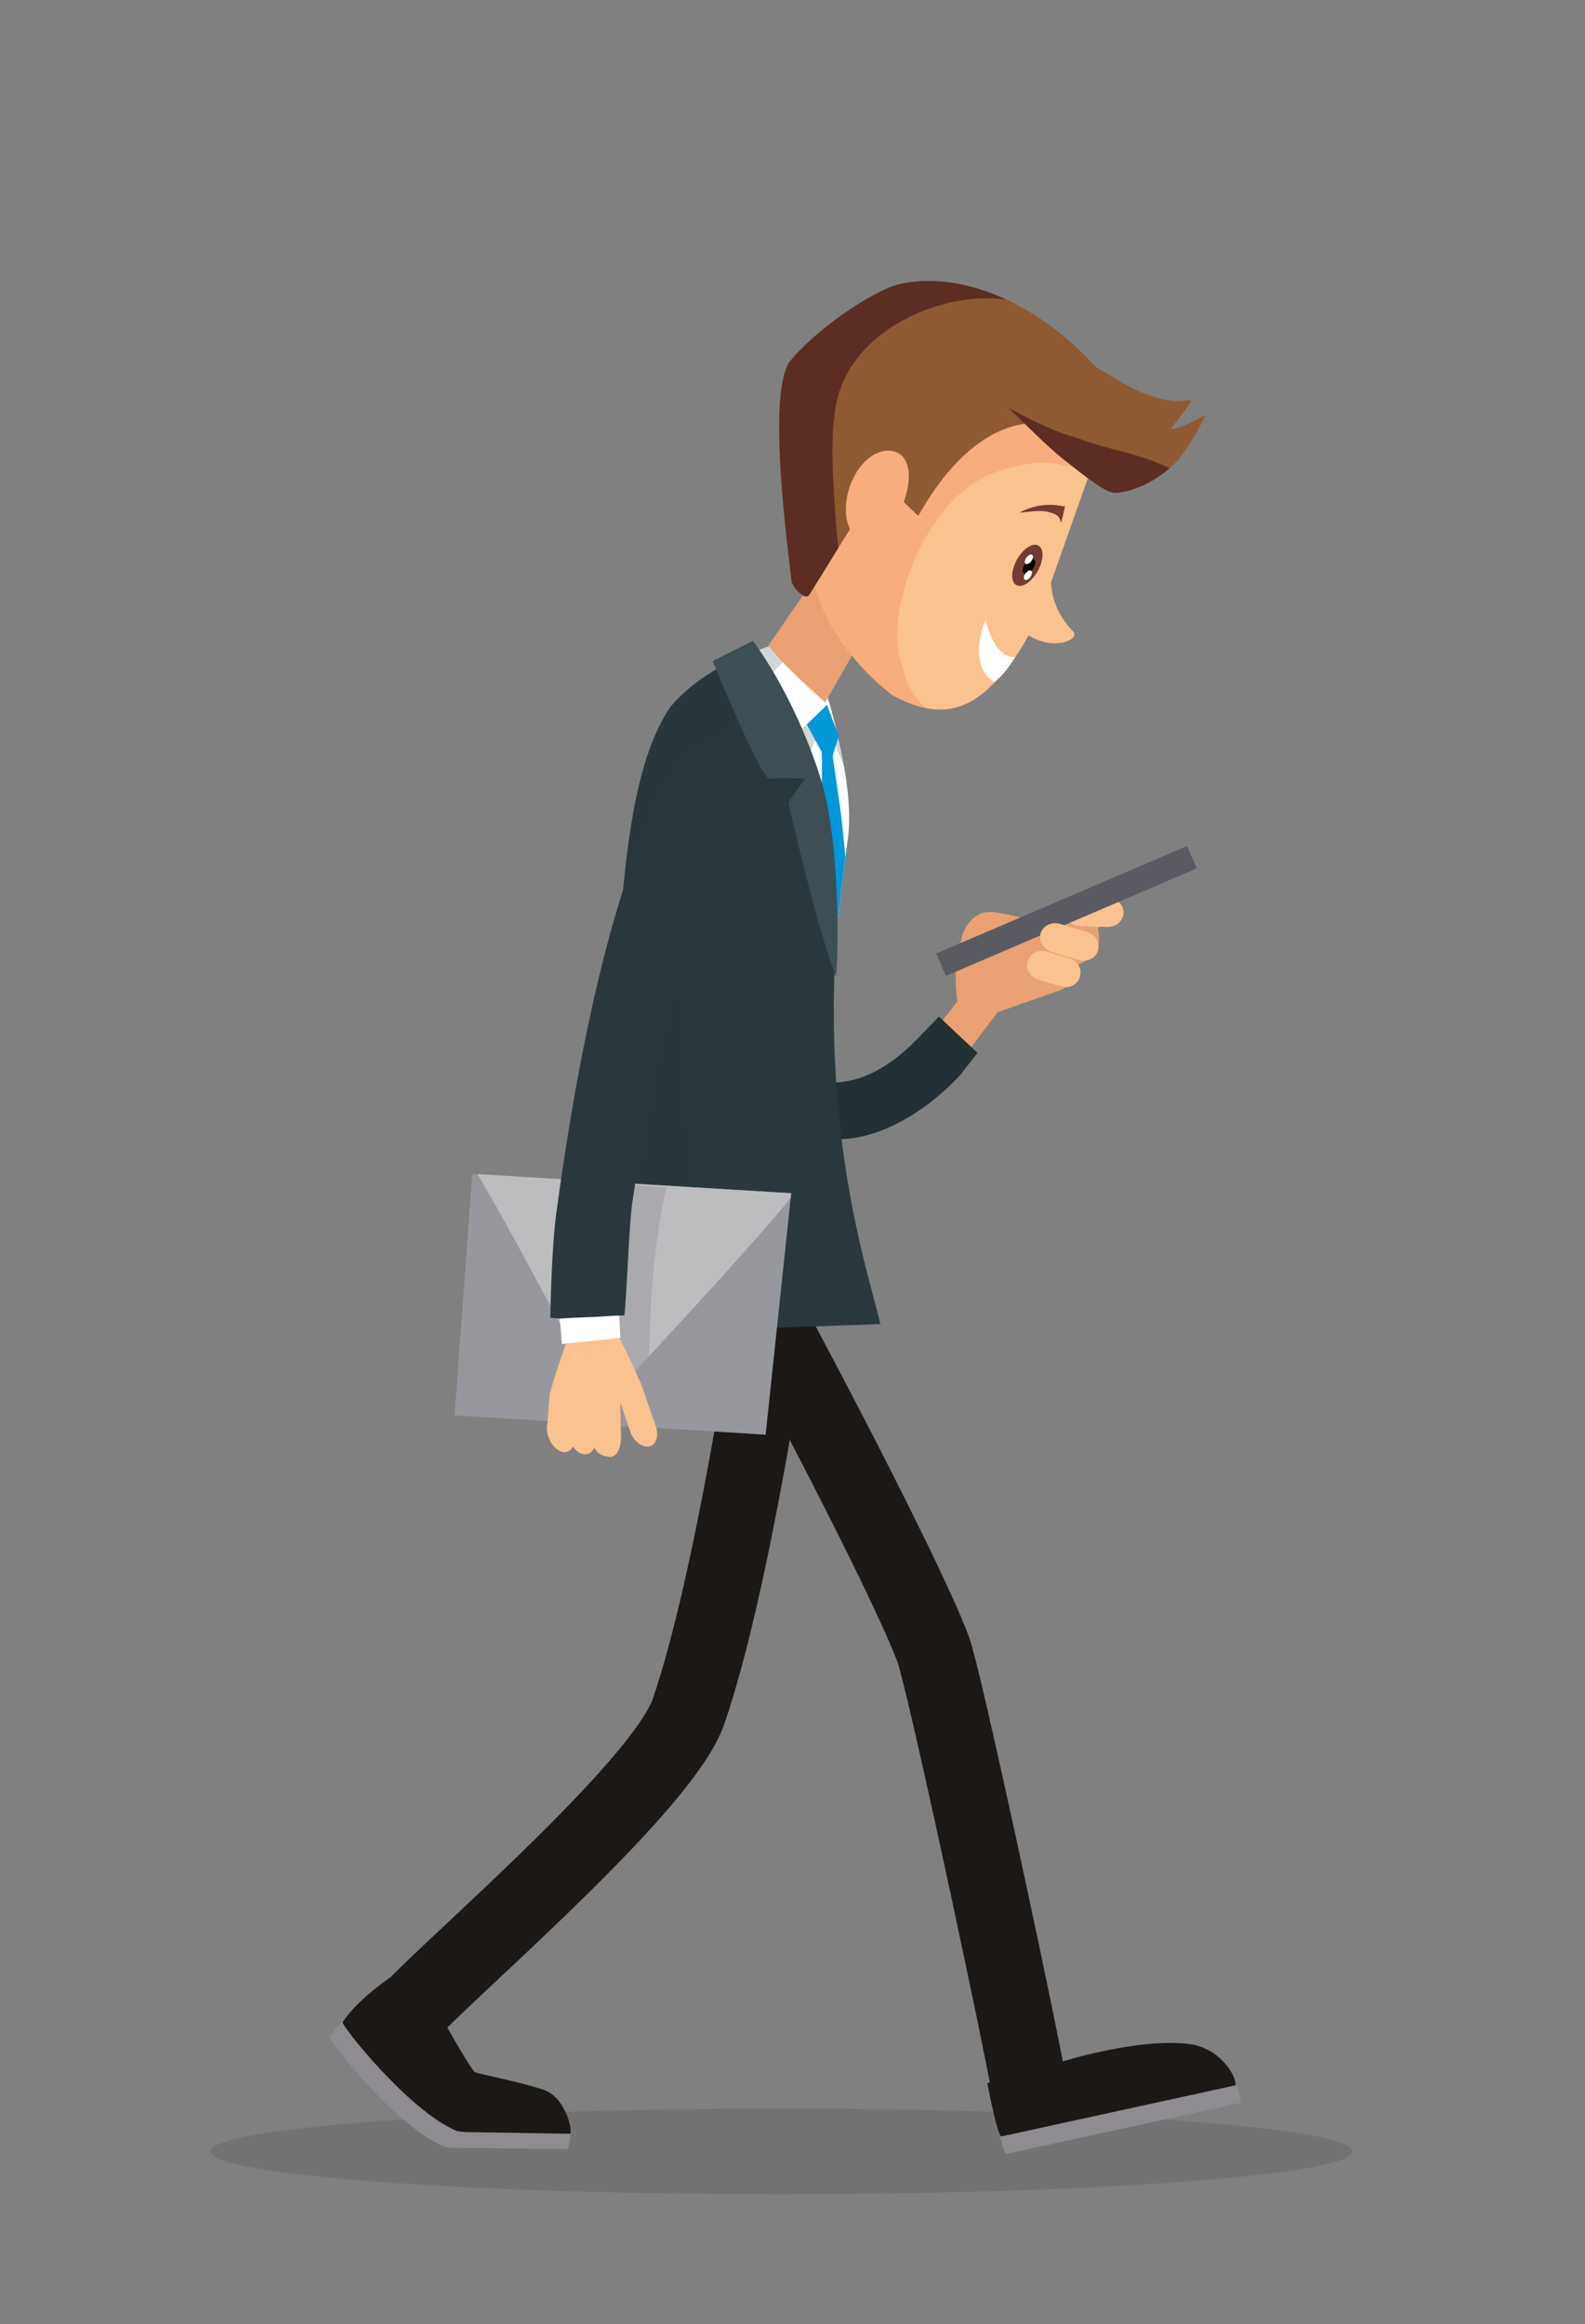 <?xml version="1.0" encoding="utf-8"?>
<!-- Generator: Adobe Illustrator 15.0.0, SVG Export Plug-In . SVG Version: 6.00 Build 0)  -->
<!DOCTYPE svg PUBLIC "-//W3C//DTD SVG 1.1//EN" "http://www.w3.org/Graphics/SVG/1.1/DTD/svg11.dtd">
<svg version="1.1" id="Mode_Isolation" xmlns="http://www.w3.org/2000/svg" xmlns:xlink="http://www.w3.org/1999/xlink" x="0px"
	 y="0px" width="1744px" height="2556px" viewBox="0 0 1744 2556" enable-background="new 0 0 1744 2556" xml:space="preserve">
<rect x="0" y="0" width="1744" height="2556" fill="#808080" stroke="none"/>
<g>
	<g>
		<g opacity="0.1">
			<g>
				<g>
					<defs>
						<rect id="SVGID_1_" x="231.539" y="2319.137" width="1256.318" height="94.156"/>
					</defs>
					<clipPath id="SVGID_2_">
						<use xlink:href="#SVGID_1_"  overflow="visible"/>
					</clipPath>
					<path clip-path="url(#SVGID_2_)" d="M231.539,2366.285c0.015,26.023,281.256,47.075,628.2,47.007
						c346.918-0.021,628.132-21.184,628.118-47.129c0-26.071-281.256-47.082-628.18-47.026
						C512.768,2319.156,231.539,2340.283,231.539,2366.285"/>
				</g>
			</g>
		</g>
		<path fill="#E9A174" d="M1051.2,1171.764c-9.275-11.549-18.899-22.86-28.742-33.922c3.517-3.254,7.109-6.611,10.729-10.218
			l49.899-65.061c11.644,7.907,23.162,15.95,34.71,23.898l-54.066,71.788C1059.591,1163.061,1055.409,1167.52,1051.2,1171.764"/>
		<path fill="#233035" d="M797.041,1116.733c2.769-65.287,10.792-131.884,18.289-179.442c2.659-23.371,17.813-33.09,33.99-29.104
			c0.983-0.027,2.88,0.126,5.608,0.721c14.564,3.392,20.83,17.943,19.341,31c-8.583,50.106-20.864,141.568-17.86,186.898
			c2.805,42.575,6.036,58.372,55.299,63.854c16.697,0.388,53.609-1.219,100.684-51.171l20.782-21.504
			c14.024,13.459,28.189,26.764,42.395,40.021l-19.93,25.434c-49.187,51.664-98.704,68.402-127.551,69.219
			C822.945,1269.22,794.285,1181.101,797.041,1116.733"/>
		<path fill="#8E8C90" d="M624.389,2363.614l-126.707-1.344c-4.687-0.353-8.071-0.761-9.441-1.384
			c-53.797-23.295-127.426-117.853-125.654-120.683c16.912-26.55,58.76-51.775,58.76-51.775
			c32.661,14.371,48.348,43.502,48.348,43.502s34.461,61.86,39.203,64.561c3.213,1.828,67.871,7.145,100.539,17.479
			C633.277,2321.476,627.905,2359.517,624.389,2363.614"/>
		<path fill="#8E8C90" d="M1107.966,2368.765c-0.981-0.068-1.557-0.207-1.66-0.428c-5.386-9.769-14.483-58.062-14.483-58.062
			c35.002-9.374,82.99-23.835,82.99-23.835s88.832-36.767,143.902-29.622c34.26,4.466,47.164,45.552,46.251,55.922
			L1107.966,2368.765z"/>
		<path fill="#1B1816" d="M1172.784,2285.181c-1.543-9.346-5.129-27.726-10.46-53.83c-5.248-25.968-12.15-59.009-19.759-95.194
			c-15.298-72.405-33.671-157.381-48.762-223.839c-10.024-44.437-18.436-80.061-23.884-99.797
			c-1.544-5.414-2.645-9.354-4.431-14.116c-7.435-19.563-18.989-45.247-33.34-75.609c-14.413-30.35-31.582-64.983-49.809-101.063
			c-36.573-72.155-77.542-149.863-109.192-208.312c-21.114-39.078-37.846-69.082-47.103-84.575c-2.657-4.313-4.25-7.04-7.24-11.124
			c-0.886-1.177-1.772-2.416-4.071-4.797l-38.684,37.347l-24.381,16.844c0,0,0.027,0.076,0.124,0.187
			c0.083,0.139,0.249,0.387,0.442,0.72c0.866,1.294,2.284,3.669,4.119,6.708c3.62,6.189,8.758,15.21,14.946,26.299
			c12.364,22.223,29.055,52.849,47.697,87.739c37.286,69.753,82.45,156.57,117.645,228.033
			c23.33,47.428,42.43,88.735,50.923,111.228c0,0,0.021,0.021,0.035,0.124c0.091,0.229,0.201,0.623,0.34,1.094
			c0.304,0.963,0.733,2.326,1.225,4.002c0.963,3.433,2.182,8.043,3.545,13.574c2.88,11.111,6.403,25.898,10.475,43.185
			c8.064,34.689,18.137,79.541,28.492,126.748c20.624,94.487,42.604,198.791,53.091,251.529c2.997,14.904,5.081,26.049,5.719,30.161
			L1172.784,2285.181z"/>
		<path fill="#1B1816" d="M627.158,2346.791l-115.776-1.924c-4.693-0.387-8.078-0.81-9.428-1.377
			c-53.79-23.322-126.714-116.531-124.928-119.333c16.919-26.598,58.026-53.195,58.026-53.195
			c32.661,14.394,48.361,43.502,48.361,43.502s34.434,61.861,39.211,64.563c3.128,1.903,42.415,8.826,75.069,19.217
			C621.522,2305.734,630.646,2342.673,627.158,2346.791"/>
		<path fill="#2A383D" d="M893.737,1362.04c-12.517,65.522-22.527,162.178-24.867,162.322
			c-39.75,2.514-152.257-76.337-152.257-134.169c0-96.661,7.767-159.498,56.835-159.497
			C822.529,1230.71,910.837,1272.371,893.737,1362.04"/>
		<path fill="#1B1816" d="M1102.519,2349.555c-1.003-0.055-1.557-0.214-1.703-0.464c-5.386-9.712-14.469-58.039-14.469-58.039
			c35.036-9.395,83.003-23.842,83.003-23.842s84.007-26.209,139.085-19.141c34.246,4.416,51.996,35.098,51.04,45.412
			L1102.519,2349.555z"/>
		<path fill="#1B1816" d="M587.103,2140.157c40.637-38.484,85.393-81.779,123.321-122.906c25.282-27.56,47.586-53.886,64.208-78.663
			c9.491-14.274,17.251-27.869,22.499-42.955c25.476-74.313,48.376-182.495,66.471-281.518
			c18.035-98.994,30.855-187.286,34.648-220.35l-82.851-9.566c-3.419,29.774-16.13,118.094-33.838,214.963
			c-17.577,96.82-40.65,203.749-63.302,269.369c-1.979,6.583-11.193,22.686-25.392,40.955
			c-14.109,18.456-33.022,39.937-54.136,62.338c-42.284,44.881-93.65,93.478-136.876,134.037
			c-28.854,27.075-53.982,50.446-71.241,67.746l58.947,58.933C509.791,2212.326,546.535,2178.508,587.103,2140.157"/>
		<path fill="#E9A174" d="M1168.36,1066.809c-0.041,0.359,7.727,10.459-2.133,20.525c-27.885,11.229-94.01,36.953-106.94,32.91
			l-4.126-5.386c-1.399-7.727,8.985-59.743,14.835-62.72l98.71-37.742c17.058-1.26-4.639,13.223-5.565,40.304L1168.36,1066.809z"/>
		<path fill="#E9A174" d="M1135.007,1046.172c-8.958,7.995-12.516,20.359-8.113,27.621c4.431,7.233,15.244,6.597,24.153-1.419
			l69.671-62.727c8.937-8.003,12.495-20.366,8.077-27.622c-4.388-7.241-15.235-6.632-24.117,1.33L1135.007,1046.172z"/>
		<path fill="#E9A174" d="M1051.92,1058.508c-1.114,22.173,0.292,52.973,5.553,48.792l12.253-2.895
			c8.896-0.416,14.137-7.456,15.286-19.855l64.525-59.666c1.136-12.355-48.922-20.83-55.679-21.675h-7.179
			c-8.813,0.402-22.076,7.207-28.114,26.417L1051.92,1058.508z"/>
		<path fill="#E9A174" d="M1115.997,1057.27c-9.298,3.397-17.113,12.619-17.458,20.697c-0.402,8.018,21.32,17.896,30.618,14.518
			l58.469-32.385c9.325-3.343,21.106-14.786,21.481-22.845c0.34-8.036,0.581-23.522-8.724-20.187L1115.997,1057.27z"/>
		<path fill="#E9A174" d="M1101.279,1083.325c-8.861,1.454-18.69,8.321-21.488,17.1l6.459-4.798
			c-2.831,8.778-6.459,22.215,2.409,20.81l76.447-26.873c9.055-3.115,20.007-11.597,22.299-34.129l-2.528-7.712
			c2.77-8.736-3.308-1.813-12.114-0.367L1101.279,1083.325z"/>
		<path fill="#2A383D" d="M968.71,1456.258l-291.958,10.369c-4.915-416.904,4.112-605.929,61.154-689.528
			c53.616-63.002,151.116-76.938,151.116-76.938s51.962,152.923,41.197,230.359C890.926,1213.305,953.286,1391.046,968.71,1456.258"
			/>
		<path fill="#FFFFFF" d="M922.466,1009.066c-9.041-30.793-18.442-63.98-28.258-97.889c-4.909-16.821,1.633-35.637-3.489-52.626
			c-5.227-17.251-22.132-32.549-27.629-49.511c-10.557-32.37-21.695-63.688-33.52-92.487c32.974-12.558,59.466-16.386,59.466-16.386
			s54.648,144.401,43.897,221.859C929.874,944.076,924.39,988.229,922.466,1009.066"/>
		<path fill="#0098D9" d="M913.771,813.997c3.952,30.917,10.085,65.075,13.25,96.22c1.107,10.806,2.152,21.619,3.156,32.418
			c-2.907,22.575-6.313,50.952-7.719,66.432c-5.517-18.817-11.181-38.519-16.974-58.761c-0.437-18.263-1.108-36.503-1.469-54.689
			c-0.533-26.175,1.523-53.872-0.423-79.909C909.438,815.749,907.998,814.233,913.771,813.997"/>
		<g opacity="0.2">
			<g>
				<g>
					<defs>
						<rect id="SVGID_3_" x="863.415" y="776.061" width="65.352" height="73.948"/>
					</defs>
					<clipPath id="SVGID_4_">
						<use xlink:href="#SVGID_3_"  overflow="visible"/>
					</clipPath>
					<path clip-path="url(#SVGID_4_)" fill="#233035" d="M878.978,804.029c-0.014-0.111,1.273-0.291,2.652-2.181
						c1.667-1.627,24.789-21.918,26.299-23.696c1.55-1.772,0.456-0.235,1.993-2.076c16.622,38.843,14.663,43.135,18.845,67.184
						c-7.422-17.112-14.663-34.309-22.057-51.422c-9.026,19.017-16.324,38.857-24.783,58.179
						c-6.494-10.155-14.461-20.014-18.512-30.425c1.883-2.016,3.849-3.96,5.885-5.815
						C880.818,803.565,867.964,813.956,878.978,804.029"/>
				</g>
			</g>
		</g>
		<g opacity="0.2">
			<g>
				<g>
					<defs>
						<rect id="SVGID_5_" x="675.602" y="700.167" width="215.269" height="766.459"/>
					</defs>
					<clipPath id="SVGID_6_">
						<use xlink:href="#SVGID_5_"  overflow="visible"/>
					</clipPath>
					<path clip-path="url(#SVGID_6_)" fill="#233035" d="M737.906,777.106c53.623-63.003,151.123-76.938,151.123-76.938
						s0.679,1.778,1.827,5.103c-9.732,6.424-19.278,13.762-29.034,22.679c-17.943,16.33-29.669,39.3-46.229,56.946
						c-21.239,22.665-46.313,42.948-55.05,84.609c-20.519,98.052-14.289,235.854-6.75,335.528
						c6.501,86.485,19.433,172.416,35.825,257.586l-112.867,4.008C671.837,1049.723,680.864,860.698,737.906,777.106"/>
				</g>
			</g>
		</g>
		<path fill="#E9A174" d="M845.521,710.013l62.574-90.903c13.485,13.999,26.901,27.927,40.615,41.385
			c4.999,4.901,10.004,9.816,14.98,14.76l-55.679,97.284C908.025,772.538,860.771,731.479,845.521,710.013"/>
		<path fill="#FAC28E" d="M1144.241,675.087l52.295-147.785c26.195-71.595-10.564-150.839-82.152-177.048
			c-71.566-26.23-150.824,10.571-177.048,82.138l-39.432,116.661c-35.319,120.095,83.876,215.406,83.876,215.406
			c40.172,21.807,71.519,21.696,101.459-3.419C1115.88,733.819,1135.173,692.477,1144.241,675.087"/>
		<path fill="#FAC28E" d="M1160.594,612c0,0-17.875,43.247,20.116,82.485c9.831,10.155-32.467,26.742-62.981-7.802
			C1087.192,652.153,1159.824,589.461,1160.594,612"/>
		<path fill="#F7AD7D" d="M897.904,549.053l39.432-116.661c26.224-71.566,105.475-108.375,177.048-82.138
			c69.456,25.421,106.132,100.814,84.313,170.646c-4.722-2.776-9.721-5.075-14.801-6.252c-16.4-3.683-31.727-7.754-48.21-5.282
			c-21.585,3.178-45.344,9.395-64.022,21.917c-35.609,23.794-58.828,63.211-72.563,103.196c-10.412,30.328-17.369,68.466-6.1,99.548
			c0.423,1.315,0.963,2.527,1.468,3.809c0.222,1.037,0.368,2.076,0.596,3.102c2.568,12.364,15.763,32.634,23.918,37.728
			c-11.354-1.717-27.954-9.013-36.469-13.811C982.5,764.847,858.646,678.507,897.904,549.053"/>
		<path fill="#8F5A31" d="M867.888,398.948c31.463-38.691,93.623-79.341,120.344-86.042c58.04-14.524,148.687,9.616,227.211,101.494
			c0,0-20.858,25.828-57.729,52.965c-42.34-9.816-98.843,13.54-147.28,99.999c-8.585-7.027-35.881-37.709-41.454-33.389
			c-9.983,7.711-55.706,83.695-78.316,119.853c-4.964,8.029-18.927-8.848-19.64-14.628
			C861.339,560.627,847.354,435.188,867.888,398.948"/>
		<path fill="#5C2D23" d="M867.888,398.948c31.463-38.691,93.623-79.341,120.344-86.042c32.184-8.045,74.322-4.14,118.877,16.476
			c-19.716-2.513-40.242-1.439-60.096,3.004c-57.424,12.67-116.752,52.212-127.316,114.06c-5.613,32.703-3.793,64.089-2.069,97.021
			c1.032,19.73,2.715,39.426,4.805,59.072c-11.734,18.919-23.309,37.866-31.754,51.297c-4.972,8.029-18.941-8.848-19.647-14.635
			C861.339,560.627,847.354,435.188,867.888,398.948"/>
		<path fill="#8F5A31" d="M1118.772,355.183c26.625,11.706,112.252,63.945,126.9,71.755c4.348,1.771,37.521,19.32,64.582,12.654
			c-3.06,9.663-16.358,23.869-21.744,31.928c10.343,0.74,29.255-10.911,37.645-15.203c-2.997,8.917-15.976,31.124-24.886,43.157
			c-23.012,31.151-63.544,44.359-76.945,42.233c-12.171-1.903-45.546-30.092-55.618-37.811
			c-30.064-23.032-120.703-120.448-120.703-120.448C1034.753,377.938,1073.672,335.411,1118.772,355.183"/>
		<path fill="#5C2D23" d="M1185.985,481.958c-18.843-4.776-45.801-16.517-76.135-33.402c19.176,19.302,48.208,47.179,58.862,55.361
			c10.073,7.712,43.447,35.9,55.625,37.813c10.924,1.716,39.812-6.716,62.561-26.694
			C1251.57,497.618,1224.448,496.511,1185.985,481.958"/>
		<path fill="#F7AD7D" d="M991.146,559.52c-10.418,21.627-15.284,45.081-35.423,39.875c-20.159-5.262-30.17-28.598-22.443-58.414
			c7.76-29.788,30.362-49.718,50.48-44.464C1003.919,501.757,1004.043,532.618,991.146,559.52"/>
		<path fill="#3D4E55" d="M919.489,1073.827c1.952,5.171,8.031-140.952-17.002-219.123
			c-29.574-92.467-73.997-149.836-73.997-149.836l-44.367,22.187c0,0,53.65,131.332,62.894,129.483c9.262-1.834,38.843,0,38.843,0
			L867.376,882.4C867.362,882.407,897.281,1014.659,919.489,1073.827"/>
		<polygon fill="#97989D" points="500.224,1556.623 842.426,1577.931 870.546,1312.363 519.606,1291.519 		"/>
		<path fill="#BDBCBF" d="M664.721,1545.388c-6.259-8.647-98.067-185.468-139.409-254.119l345.234,21.095l-0.554,5.156
			C822.309,1376.841,682.81,1524.833,664.721,1545.388"/>
		<g opacity="0.5">
			<g>
				<g>
					<defs>
						<rect id="SVGID_7_" x="614.102" y="1303.446" width="119.021" height="268.053"/>
					</defs>
					<clipPath id="SVGID_8_">
						<use xlink:href="#SVGID_7_"  overflow="visible"/>
					</clipPath>
					<path clip-path="url(#SVGID_8_)" fill="#97989D" d="M713.324,1561.315c-0.437,3.406-0.879,6.778-1.315,10.19l-97.914-6.099
						l78.704-261.954l40.317,2.36C714.604,1389.633,713.581,1475.405,713.324,1561.315"/>
				</g>
			</g>
		</g>
		<path fill="#FAC28E" d="M625.662,1536.657c-0.29-0.228-9.539,0.775-9.788,0.609c15.381-56.115,26.707-95.041,43.101-95.728
			l4.556,2.493c8.992,5.703,39.112,68.604,42.103,81.633l-32.28,26.229c-7.636,12.979-15.369,8.452-38.033-8.142L625.662,1536.657z"
			/>
		<path fill="#FAC28E" d="M681.986,1528.129c-0.306-10.966-11.728-14.233-20.063-16.56c-8.363-2.347-14.884,4.729-14.51,15.742
			l3.931,53.588c0.319,11.05,5.421,18.18,13.776,20.485l6.632,1.072c9.651-1.509,11.88-13.963,11.562-24.984L681.986,1528.129z"/>
		<path fill="#FAC28E" d="M705.045,1520.971c-4.617-10.702-29.982-44.313-37.375-41.502c-7.346,2.776-4.209,9.54,0.407,20.242
			l25.988,76.433c4.632,10.683,14.351,17.024,21.702,14.24c7.339-2.776,9.561-13.665,4.853-24.382L705.045,1520.971z"/>
		<path fill="#FAC28E" d="M661.335,1502.791c0.789-10.571-5.323-22.283-13.673-26.058c-8.335-3.786-15.692,1.718-16.518,12.351
			l-6.092,83.129c-0.816,10.633,5.317,22.242,13.666,26.049c8.328,3.829,15.707-1.695,16.518-12.287L661.335,1502.791z"/>
		<path fill="#FAC28E" d="M647.981,1506.516c2.562-9.317-0.153-21.992-8.128-28.493l-2.133-24.243
			c-7.946-6.542-30.321,70.078-32.889,79.416l-2.375,31.574c-2.554,9.34,1.745,22.139,9.748,28.66
			c7.975,6.549,16.53,4.271,19.162-5.08L647.981,1506.516z"/>
		<polygon fill="#FFFFFF" points="682.547,1471.348 618.256,1478.278 614.288,1428.843 680.228,1421.27 		"/>
		<path fill="#2A383D" d="M765.577,820.962l16.227-6.146c4.188,0.104,8.612,0.719,13.021,1.647
			c8.474,2.948,15.349,6.853,21.086,12.627c1.745,3.724,3.199,8.293,4.591,14.17c1.903,8.155,3.053,14.061,3.454,21.197
			c-8.875,33.471-41.023,74.959-67.371,162.108c-15.259,61.487-34.746,122.172-60.63,294.381
			c-4.07,27.005-5.802,96.751-8.951,125.819c-17.313,0.216-21.702,1.302-38.987,1.869c-10.863,0.319-21.642,0.929-32.462,1.586
			c-3.356-0.299-6.646-0.575-9.982-0.88c0.291-28.507,2.45-84.989,6.376-113.78C670.466,902.601,755.422,830.89,765.577,820.962"/>
		<path fill="#FAC28E" d="M1170.368,1001.728c-0.305,8.896,7.379,16.345,17.154,16.684l30.494,1.08
			c9.774,0.333,17.937-6.576,18.256-15.465c0.29-8.861-7.366-16.352-17.113-16.732l-30.528-1.046
			C1178.827,985.91,1170.687,992.839,1170.368,1001.728"/>
		<polygon fill="#5A5B62" points="1040.734,1073.392 1030.177,1048.663 1306.143,930.479 1316.749,955.131 		"/>
		<path fill="#FAC28E" d="M1130.854,1057.095c-2.563,8.502,2.243,17.475,10.785,20.035l26.568,7.968
			c8.537,2.541,17.475-2.285,20.015-10.793c2.567-8.514-2.236-17.493-10.751-20.033l-26.584-7.976
			C1142.358,1043.756,1133.429,1048.595,1130.854,1057.095"/>
		<path fill="#FAC28E" d="M1145.052,1026.511c-2.541,8.515,2.978,17.653,12.343,20.505l29.255,8.785
			c9.401,2.783,19.045-1.834,21.579-10.335c2.526-8.537-2.956-17.688-12.344-20.52l-29.262-8.764
			C1157.263,1013.393,1147.62,1018.004,1145.052,1026.511"/>
		<path fill="#743B30" d="M1121.659,563.882c26.037-14.47,49.207-6.121,50.205-7.006l-4.168,17.998
			c-2.022-6.493-3.406-8.985-13.568-11.622C1145.377,560.946,1135.353,562.441,1121.659,563.882
			C1123.826,557.326,1119.597,570.458,1121.659,563.882"/>
		<path fill="#743B30" d="M1115.9,622.261c-4.521,12.489-1.703,22.395,6.375,22.063c8.018-0.257,18.256-10.585,22.672-23.025
			c4.569-12.592,1.669-22.457-6.375-22.146C1130.534,599.436,1120.386,609.766,1115.9,622.261"/>
		<path fill="#0098D9" d="M916.277,831.727c0-1.529,6.577-21.89,6.577-21.89l-12.926-34.676l-22.2,21.718l18.428,34.038
			L916.277,831.727z"/>
		<path fill="#FFFFFF" d="M1093.79,749.991c0,0-30.149-14.656-9.506-68.286c0,0,9.124,42.734,32.759,40.935
			C1117.043,722.64,1104.699,743.643,1093.79,749.991"/>
		<path fill="#020100" d="M1136.35,625.847c-3.025,4.216-7.352,6.292-9.581,4.658c-2.243-1.592-1.62-6.327,1.37-10.521
			c3.095-4.202,7.311-6.259,9.547-4.569C1139.936,617.048,1139.368,621.728,1136.35,625.847"/>
		<path fill="#FFFFFF" d="M1133.706,634.61c-1.953,2.693-4.813,4.063-6.279,2.949c-1.475-1.031-1.06-4.112,0.907-6.805
			c2.021-2.812,4.776-4.105,6.271-3.129C1136.073,628.741,1135.713,631.779,1133.706,634.61"/>
		<path fill="#FFFFFF" d="M1134.771,617.145c-1.951,2.707-4.804,4.057-6.264,2.936c-1.482-1.012-1.08-4.099,0.899-6.798
			c2.036-2.825,4.783-4.112,6.244-3.13C1137.118,611.267,1136.766,614.334,1134.771,617.145"/>
	</g>
</g>
</svg>
